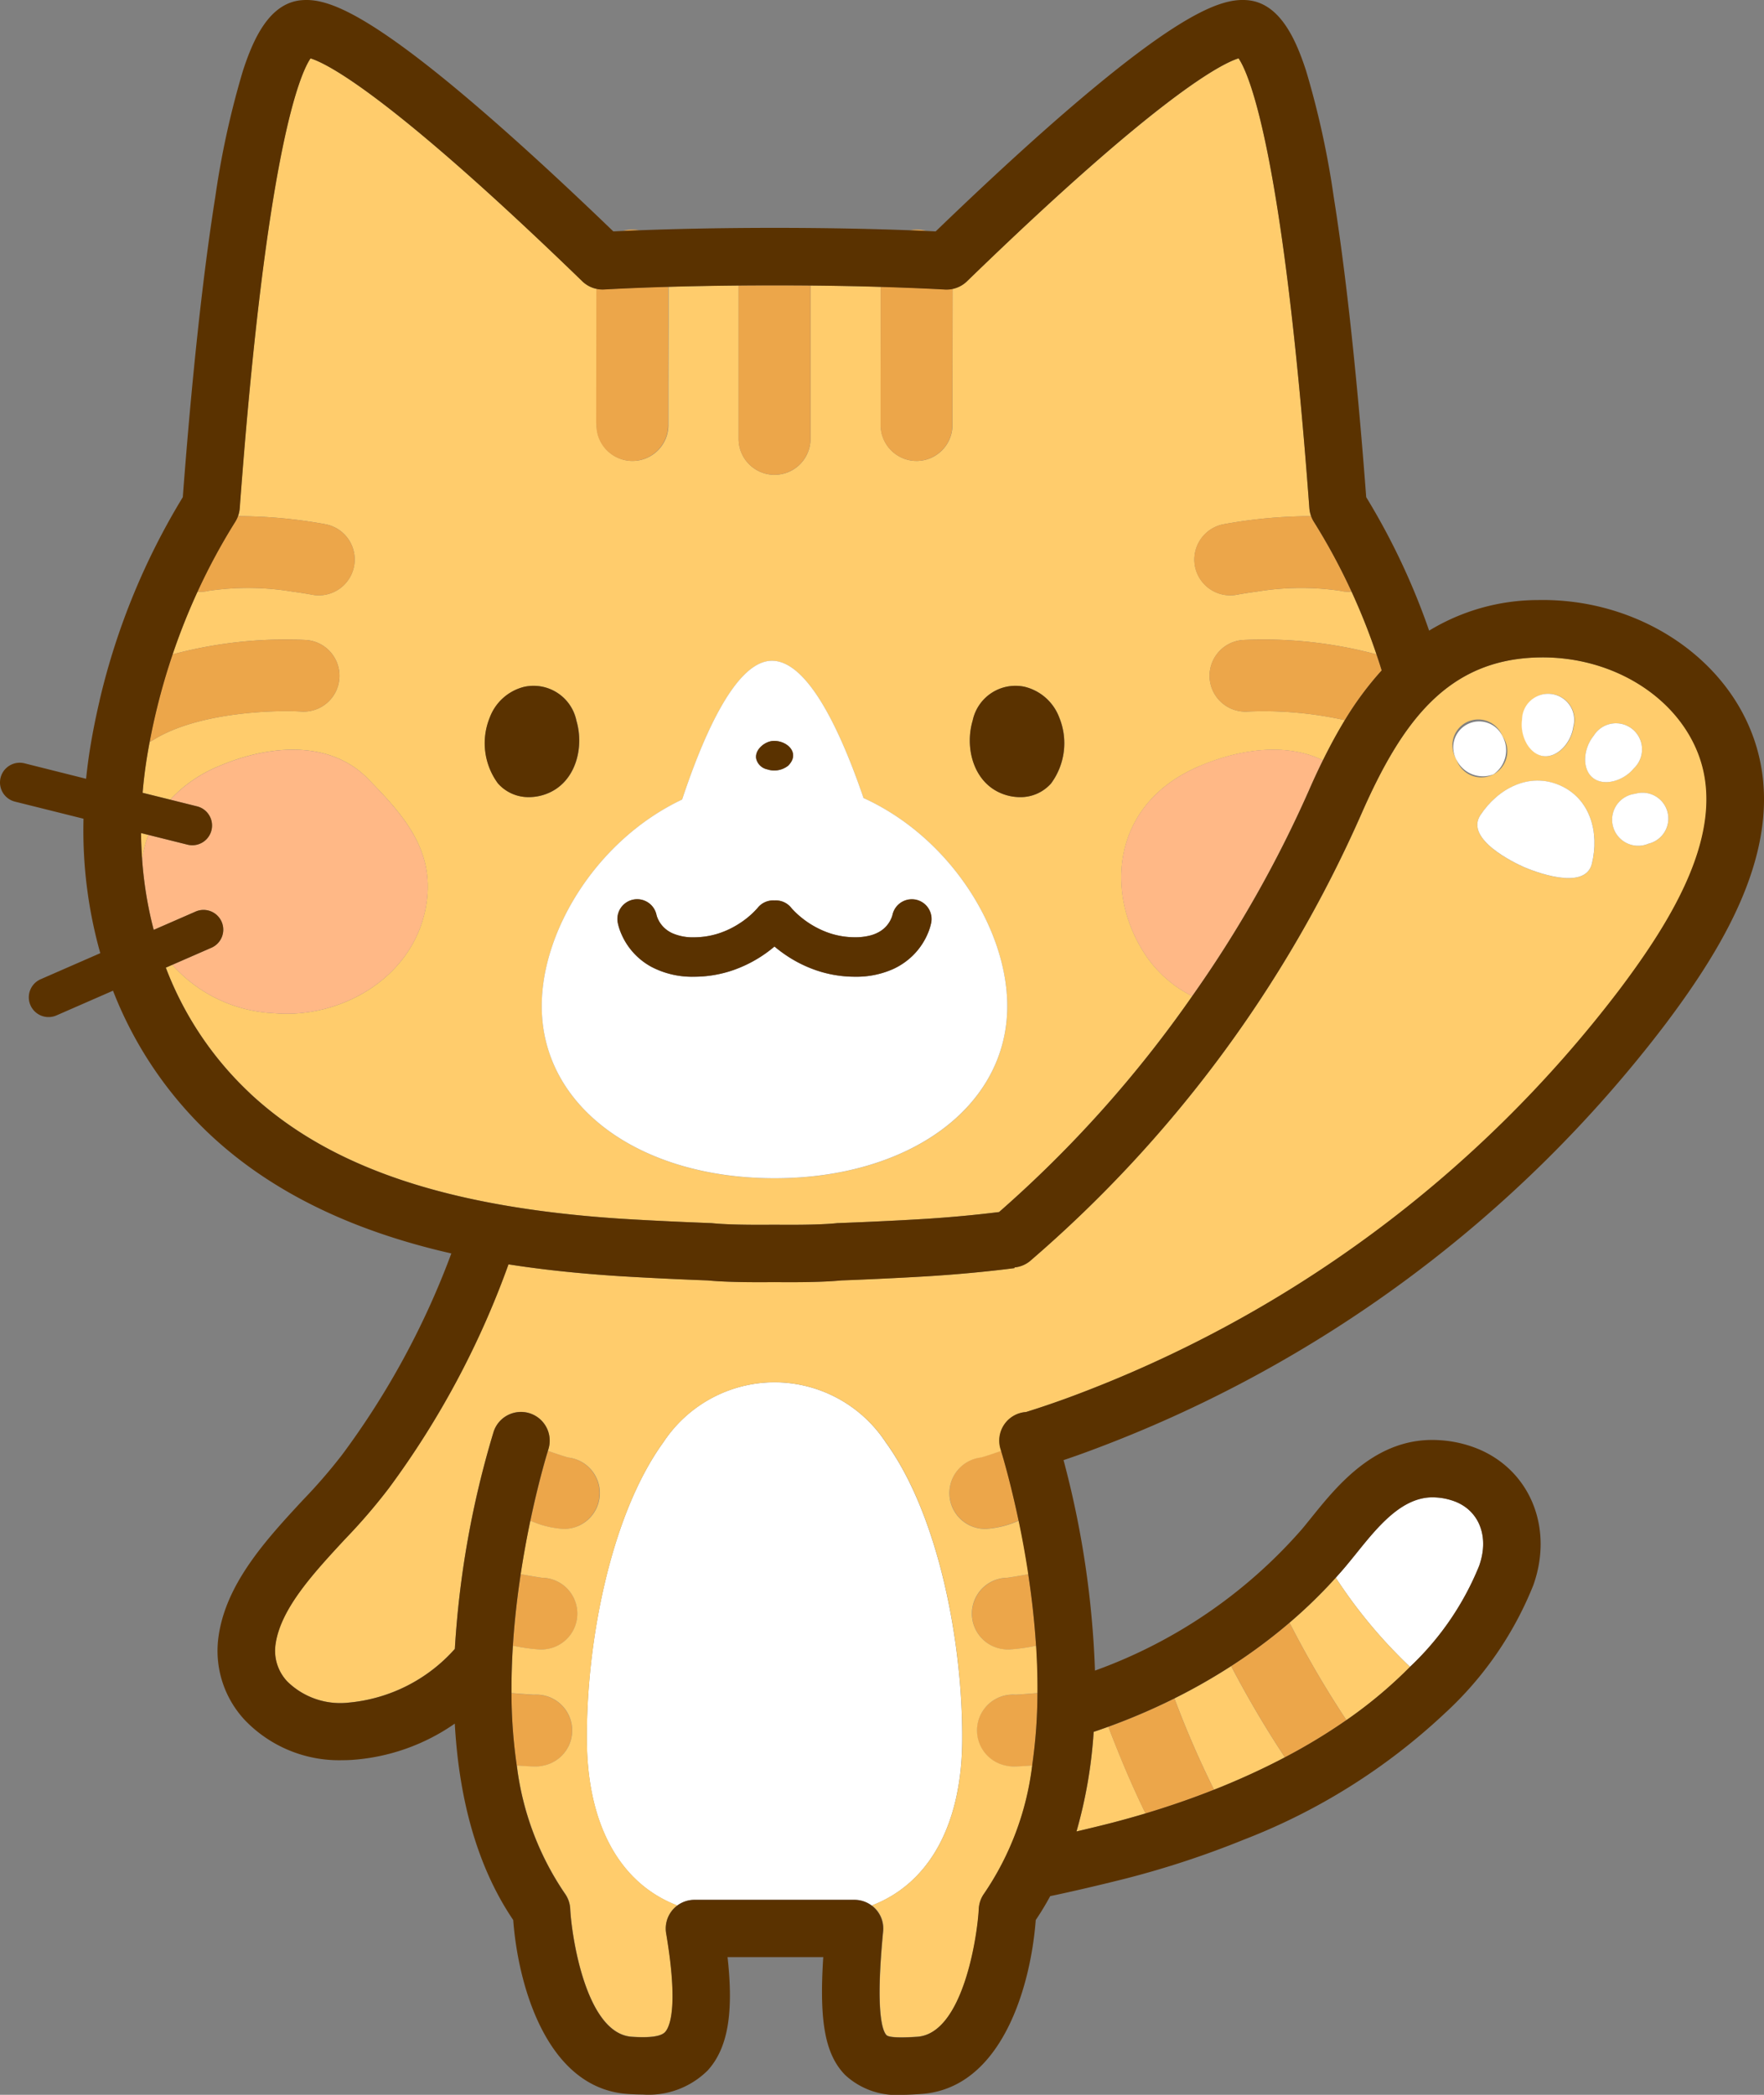 <svg id="img_cat_hand" xmlns="http://www.w3.org/2000/svg" xmlns:xlink="http://www.w3.org/1999/xlink" width="128" height="152" viewBox="0 0 128 152">
  <rect x="0" y="0" width="128" height="152" fill="#808080" stroke="none"/>
  <defs>
    <clipPath id="clip-path">
      <rect id="長方形_218" data-name="長方形 218" width="128" height="152" fill="none"/>
    </clipPath>
  </defs>
  <g id="グループ_95" data-name="グループ 95" clip-path="url(#clip-path)">
    <path id="パス_992" data-name="パス 992" d="M377.059,429.809a20.8,20.8,0,0,0,5.016-7.321c.727-2.037.069-3.9-1.637-4.63a4.571,4.571,0,0,0-1.522-.342c-2.363-.147-4.157,2.081-5.74,4.046-.264.328-.519.644-.766.937s-.486.564-.736.841a35.726,35.726,0,0,0,5.386,6.468" transform="translate(-274.746 -308.862)" fill="#fff"/>
    <path id="パス_993" data-name="パス 993" d="M330.223,473.306q2.421-.989,4.575-2.124a74.675,74.675,0,0,1-3.9-6.621,42.845,42.845,0,0,1-4.116,2.345,69.968,69.968,0,0,0,2.873,6.627c.189-.075.379-.149.567-.226" transform="translate(-241.562 -343.669)" fill="#ffcc6c"/>
    <path id="パス_994" data-name="パス 994" d="M304.545,487.767c-1.035-2.1-1.993-4.44-2.7-6.288q-.53.193-1.066.373a34.177,34.177,0,0,1-1.245,7.225c.981-.229,1.915-.458,2.592-.633q1.225-.317,2.42-.678" transform="translate(-221.418 -356.185)" fill="#ffcc6c"/>
    <path id="パス_995" data-name="パス 995" d="M367.132,446.8c.141-.138.278-.276.414-.413a35.715,35.715,0,0,1-5.386-6.469,35.937,35.937,0,0,1-3.356,3.264,72.7,72.7,0,0,0,4.129,7.072,32.818,32.818,0,0,0,4.2-3.453" transform="translate(-265.233 -325.44)" fill="#ffcc6c"/>
    <path id="パス_996" data-name="パス 996" d="M350.93,459.533a72.723,72.723,0,0,1-4.129-7.072,39.463,39.463,0,0,1-4.235,3.148,74.68,74.68,0,0,0,3.9,6.621,41.9,41.9,0,0,0,4.464-2.7" transform="translate(-253.23 -334.719)" fill="#eca64a"/>
    <path id="パス_997" data-name="パス 997" d="M316.064,480.2a69.982,69.982,0,0,1-2.873-6.627,45.756,45.756,0,0,1-4.8,2.058c.709,1.848,1.667,4.192,2.7,6.288,1.711-.513,3.373-1.088,4.967-1.719" transform="translate(-227.97 -350.334)" fill="#eca64a"/>
    <path id="パス_998" data-name="パス 998" d="M39.242,232.286q.009.956.077,1.894a8.3,8.3,0,0,1,.461-1.759Z" transform="translate(-29.008 -171.839)" fill="#ffcc6c"/>
    <path id="パス_999" data-name="パス 999" d="M80.884,100.781c.045,0,.089,0,.133.009.93.094,2.438.13,4.481.109h.044c2.043.021,3.551-.015,4.481-.109.044,0,.089-.008.133-.009,3.195-.118,5.937-.279,6.5-.316,1.8-.118,3.521-.281,5.162-.485a86.626,86.626,0,0,0,14.015-15.669,8.8,8.8,0,0,1-3.234-2.756c-3.129-4.428-2.785-11.137,3.735-13.919,3.044-1.3,6.382-1.7,8.981-.43.488-.992,1.015-1.971,1.592-2.916a26.945,26.945,0,0,0-7.047-.624,2.6,2.6,0,1,1-.334-5.194,31.648,31.648,0,0,1,9.68,1.045,46.653,46.653,0,0,0-1.809-4.552,2.6,2.6,0,0,1-.564-.013,2.669,2.669,0,0,1-.263-.049,19.615,19.615,0,0,0-6.052.058c-.6.079-1.1.162-1.44.226a2.608,2.608,0,0,1-3.048-2.071,2.612,2.612,0,0,1,2.072-3.042,35.581,35.581,0,0,1,6.359-.587,2.078,2.078,0,0,1-.125-.562c-1.931-26.063-4.393-31.561-5.138-32.657-1.178.361-5.7,2.589-19.726,16.183a2.091,2.091,0,0,1-1.024.54l-.015,9.727v.162a2.605,2.605,0,0,1-2.608,2.6h0a2.605,2.605,0,0,1-2.6-2.606l0-3.043.007-4.144,0-2.841c-1.64-.047-3.357-.079-5.1-.095V43.879a2.608,2.608,0,0,1-5.216,0V32.748c-1.738.016-3.45.047-5.086.095l0,2.846-.007,4.144,0,3.046a2.605,2.605,0,0,1-2.608,2.6h0a2.605,2.605,0,0,1-2.6-2.606v-.144l.015-9.734a2.087,2.087,0,0,1-1.037-.544C57.548,18.856,53.025,16.628,51.847,16.267c-.746,1.1-3.208,6.594-5.139,32.657a2.069,2.069,0,0,1-.125.562,35.581,35.581,0,0,1,6.359.587,2.6,2.6,0,1,1-.976,5.113c-.338-.064-.842-.146-1.44-.226a19.615,19.615,0,0,0-6.052-.058q-.132.032-.263.049a2.6,2.6,0,0,1-.564.013,46.588,46.588,0,0,0-1.808,4.552,31.646,31.646,0,0,1,9.679-1.045,2.6,2.6,0,1,1-.335,5.194c-1.884-.117-7.483.026-10.738,2.058a2.6,2.6,0,0,1-.271.144q-.106.566-.2,1.135-.207,1.287-.312,2.555l2.011.5a9.943,9.943,0,0,1,3.508-2.424c3.846-1.641,8.163-1.849,10.864.933,2.528,2.6,4.989,5.236,4.144,9.437C59.168,83.1,53.928,85.974,49.2,85.552a10.525,10.525,0,0,1-7.378-3.511l-.47.205a24.291,24.291,0,0,0,6.112,9.119c5.765,5.38,14.321,8.271,26.925,9.1.559.036,3.3.2,6.5.316m24.7-31.9a2.95,2.95,0,0,1-2.254.992,3.579,3.579,0,0,1-1.282-.244c-2.1-.806-2.74-3.337-2.15-5.317a3.173,3.173,0,0,1,3.821-2.434,3.593,3.593,0,0,1,2.468,2.232,4.922,4.922,0,0,1-.6,4.77m-40.131,0a4.92,4.92,0,0,1-.6-4.77,3.593,3.593,0,0,1,2.468-2.232h0a3.173,3.173,0,0,1,3.821,2.434c.589,1.98-.054,4.511-2.15,5.317a3.578,3.578,0,0,1-1.281.244,2.949,2.949,0,0,1-2.254-.992M68.63,85.039c0-5.514,4.035-12.076,10.188-14.99,1.576-4.749,3.92-10.067,6.518-10.067,2.67,0,5.071,5.347,6.646,9.96,6.287,2.856,10.428,9.512,10.428,15.1,0,7.331-7.13,12.492-16.89,12.492S68.63,92.369,68.63,85.039" transform="translate(-29.32 -12.034)" fill="#ffcc6c"/>
    <path id="パス_1000" data-name="パス 1000" d="M210.808,253.156h0Z" transform="translate(-155.832 -187.278)" fill="#fff"/>
    <path id="パス_1001" data-name="パス 1001" d="M184.516,209.311c0-5.585-4.141-12.241-10.428-15.1-1.575-4.613-3.976-9.96-6.646-9.96-2.6,0-4.942,5.318-6.518,10.067-6.153,2.914-10.188,9.476-10.188,14.99,0,7.331,7.13,12.492,16.89,12.492s16.89-5.162,16.89-12.492M167.5,190.069c1.017-.066,2.039.874,1.114,1.8a1.631,1.631,0,0,1-1.512.267,1.038,1.038,0,0,1-.81-.788c-.105-.646.625-1.236,1.207-1.274m.091,14.943a9.466,9.466,0,0,1-2.9,1.664,8.7,8.7,0,0,1-2.914.5,6.367,6.367,0,0,1-3.065-.707,4.929,4.929,0,0,1-2.26-2.543,3.81,3.81,0,0,1-.209-.711,1.434,1.434,0,0,1,2.821-.514h0l.009.034a1.638,1.638,0,0,0,.075.207,2.071,2.071,0,0,0,.447.655,2.162,2.162,0,0,0,.609.418,3.67,3.67,0,0,0,1.572.3,5.831,5.831,0,0,0,1.847-.3,6.369,6.369,0,0,0,1.428-.687,6.249,6.249,0,0,0,1.347-1.145h0a1.432,1.432,0,0,1,1.212-.543h.022a1.432,1.432,0,0,1,1.207.536h0v0l.021.025c.023.027.062.071.118.13a6.083,6.083,0,0,0,.518.485,6.613,6.613,0,0,0,2.014,1.16,5.833,5.833,0,0,0,1.955.336,4.3,4.3,0,0,0,1.1-.129,2.627,2.627,0,0,0,.7-.289,2.047,2.047,0,0,0,.719-.728,1.969,1.969,0,0,0,.175-.39c.015-.048.021-.076.022-.076h0a1.434,1.434,0,0,1,2.82.514,3.979,3.979,0,0,1-.269.855,4.927,4.927,0,0,1-1.071,1.566,5.033,5.033,0,0,1-1.407.972,6.528,6.528,0,0,1-2.788.568,8.7,8.7,0,0,1-2.914-.5,9.306,9.306,0,0,1-2.135-1.087,9.888,9.888,0,0,1-.8-.606l-.033.029" transform="translate(-111.427 -136.306)" fill="#fff"/>
    <path id="パス_1002" data-name="パス 1002" d="M211.177,208.654a1.63,1.63,0,0,0,1.512-.267c.924-.921-.1-1.861-1.114-1.795-.583.037-1.312.627-1.207,1.273a1.038,1.038,0,0,0,.81.788" transform="translate(-155.498 -152.829)" fill="#5a3200"/>
    <path id="パス_1003" data-name="パス 1003" d="M317.627,210.25c-6.52,2.782-6.864,9.491-3.735,13.919a8.8,8.8,0,0,0,3.234,2.756,86.178,86.178,0,0,0,8.463-14.909c.322-.733.661-1.467,1.019-2.2-2.6-1.268-5.937-.869-8.981.429" transform="translate(-230.617 -154.648)" fill="#ffb886"/>
    <path id="パス_1004" data-name="パス 1004" d="M49.106,228.163c4.729.421,9.969-2.455,10.992-7.546.845-4.2-1.616-6.834-4.144-9.437-2.7-2.782-7.018-2.575-10.864-.934a9.949,9.949,0,0,0-3.508,2.424l1.945.485a1.431,1.431,0,1,1-.7,2.777L40,215.226a8.3,8.3,0,0,0-.461,1.759,28.161,28.161,0,0,0,.841,5.132l3.008-1.313a1.432,1.432,0,1,1,1.15,2.622l-2.809,1.226a10.525,10.525,0,0,0,7.378,3.511" transform="translate(-29.226 -154.645)" fill="#ffb886"/>
    <path id="パス_1005" data-name="パス 1005" d="M186.119,255.82a8.7,8.7,0,0,0,2.914.5,6.531,6.531,0,0,0,2.788-.568,5.032,5.032,0,0,0,1.407-.972,4.927,4.927,0,0,0,1.071-1.566,3.977,3.977,0,0,0,.269-.855,1.434,1.434,0,0,0-2.821-.514h0s-.006.028-.022.076a1.969,1.969,0,0,1-.176.39,2.047,2.047,0,0,1-.719.728,2.626,2.626,0,0,1-.7.289,4.286,4.286,0,0,1-1.1.129,5.827,5.827,0,0,1-1.955-.336,6.612,6.612,0,0,1-2.014-1.16,6.07,6.07,0,0,1-.518-.485c-.056-.059-.095-.1-.118-.13l-.021-.025v0h0a1.433,1.433,0,0,0-1.207-.536h-.022a1.431,1.431,0,0,0-1.212.543h0a6.25,6.25,0,0,1-1.347,1.145,6.369,6.369,0,0,1-1.428.687,5.823,5.823,0,0,1-1.847.3,3.668,3.668,0,0,1-1.573-.3,2.163,2.163,0,0,1-.609-.418,2.07,2.07,0,0,1-.447-.655,1.657,1.657,0,0,1-.075-.207l-.009-.035h0a1.434,1.434,0,0,0-2.821.514,3.813,3.813,0,0,0,.209.711,4.929,4.929,0,0,0,2.26,2.543,6.369,6.369,0,0,0,3.065.707,8.7,8.7,0,0,0,2.913-.5,9.467,9.467,0,0,0,2.9-1.664l.033-.029a9.842,9.842,0,0,0,.8.606,9.309,9.309,0,0,0,2.135,1.087m-4.155-4.492Z" transform="translate(-126.987 -185.45)" fill="#5a3200"/>
    <path id="パス_1006" data-name="パス 1006" d="M208.109,93.3a2.605,2.605,0,0,0,2.608-2.6V79.566c-1.73-.016-3.485-.016-5.216,0V90.7a2.605,2.605,0,0,0,2.608,2.6" transform="translate(-151.909 -58.852)" fill="#eca64a"/>
    <path id="パス_1007" data-name="パス 1007" d="M253.572,64.019h0a2.618,2.618,0,0,0-.528.054c.427.016.849.034,1.261.053a2.6,2.6,0,0,0-.728-.106" transform="translate(-187.05 -47.36)" fill="#eca64a"/>
    <path id="パス_1008" data-name="パス 1008" d="M245,86.95l0,3.043a2.605,2.605,0,0,0,2.6,2.606h0a2.6,2.6,0,0,0,2.608-2.6v-.162l.016-9.727a2.085,2.085,0,0,1-.546.045c-1.442-.08-3.018-.144-4.669-.192l0,2.841Z" transform="translate(-181.104 -59.156)" fill="#eca64a"/>
    <path id="パス_1009" data-name="パス 1009" d="M173.945,64.019h0a2.613,2.613,0,0,0-.729.105c.41-.018.829-.036,1.254-.052a2.624,2.624,0,0,0-.521-.053" transform="translate(-128.041 -47.36)" fill="#eca64a"/>
    <path id="パス_1010" data-name="パス 1010" d="M165.937,89.992a2.6,2.6,0,0,0,2.6,2.606h0a2.605,2.605,0,0,0,2.608-2.6l0-3.046.007-4.145,0-2.846c-1.657.048-3.237.112-4.683.192a2.1,2.1,0,0,1-.533-.042l-.015,9.734Z" transform="translate(-122.663 -59.155)" fill="#eca64a"/>
    <path id="パス_1011" data-name="パス 1011" d="M273.872,191.317h0a3.173,3.173,0,0,0-3.821,2.434c-.59,1.98.054,4.511,2.15,5.317a3.573,3.573,0,0,0,1.281.244,2.95,2.95,0,0,0,2.254-.992,4.922,4.922,0,0,0,.6-4.771,3.593,3.593,0,0,0-2.468-2.231" transform="translate(-199.471 -141.472)" fill="#5a3200"/>
    <path id="パス_1012" data-name="パス 1012" d="M141.554,193.75a3.173,3.173,0,0,0-3.821-2.434h0a3.593,3.593,0,0,0-2.468,2.232,4.92,4.92,0,0,0,.6,4.77,2.948,2.948,0,0,0,2.254.992,3.579,3.579,0,0,0,1.282-.244c2.1-.807,2.74-3.337,2.15-5.317" transform="translate(-99.734 -141.471)" fill="#5a3200"/>
    <path id="パス_1013" data-name="パス 1013" d="M338.974,178.35a2.6,2.6,0,1,0,.334,5.194,26.96,26.96,0,0,1,7.048.625,23.435,23.435,0,0,1,2.675-3.61q-.181-.584-.377-1.163a31.65,31.65,0,0,0-9.679-1.045" transform="translate(-248.772 -131.912)" fill="#eca64a"/>
    <path id="パス_1014" data-name="パス 1014" d="M332.312,146.883a2.593,2.593,0,0,0,2.6,2.78,2.632,2.632,0,0,0,.489-.046c.338-.064.842-.146,1.44-.225a19.608,19.608,0,0,1,6.052-.058q.132.032.263.049a2.6,2.6,0,0,0,.564.013,44.777,44.777,0,0,0-2.749-5.089,2.091,2.091,0,0,1-.188-.39,35.579,35.579,0,0,0-6.359.587,2.6,2.6,0,0,0-2.11,2.378" transform="translate(-245.645 -106.465)" fill="#eca64a"/>
    <path id="パス_1015" data-name="パス 1015" d="M27.454,195.331c.03-.132.058-.265.089-.4a2.656,2.656,0,0,0-.089.4" transform="translate(-20.294 -144.207)" fill="#eca64a"/>
    <path id="パス_1016" data-name="パス 1016" d="M52.628,183.544a2.6,2.6,0,1,0,.335-5.194,31.647,31.647,0,0,0-9.679,1.045,46.626,46.626,0,0,0-1.665,6.351,2.659,2.659,0,0,0,.271-.144c3.255-2.032,8.855-2.175,10.738-2.058" transform="translate(-30.765 -131.912)" fill="#eca64a"/>
    <path id="パス_1017" data-name="パス 1017" d="M55.5,149.384q.131-.018.263-.049a19.625,19.625,0,0,1,6.053.057c.6.079,1.1.162,1.44.226a2.606,2.606,0,0,0,3.049-2.069,2.612,2.612,0,0,0-2.073-3.044,35.581,35.581,0,0,0-6.359-.587,2.06,2.06,0,0,1-.188.39,44.829,44.829,0,0,0-2.749,5.089,2.6,2.6,0,0,0,.564-.013" transform="translate(-40.61 -106.465)" fill="#eca64a"/>
    <path id="パス_1018" data-name="パス 1018" d="M190.516,411.479c.059-7.046-1.686-16.359-5.554-21.695a9.65,9.65,0,0,0-16.127,0c-3.868,5.336-5.613,14.648-5.554,21.695.051,6.14,2.448,10.348,6.56,11.919a2.089,2.089,0,0,1,1.25-.416h11.615a2.087,2.087,0,0,1,1.249.416c4.112-1.571,6.51-5.779,6.561-11.92" transform="translate(-120.698 -285.134)" fill="#fff"/>
    <path id="パス_1019" data-name="パス 1019" d="M215.5,385.435h0Z" transform="translate(-159.3 -285.134)" fill="#fff"/>
    <path id="パス_1020" data-name="パス 1020" d="M264.193,407.6a2.605,2.605,0,0,0,2.608,2.6,6.922,6.922,0,0,0,2.407-.6c-.571-2.72-1.134-4.613-1.274-5.071-.628.22-1.217.416-1.474.484a2.6,2.6,0,0,0-2.267,2.58" transform="translate(-195.295 -299.269)" fill="#eca64a"/>
    <path id="パス_1021" data-name="パス 1021" d="M270.475,441.522a2.6,2.6,0,0,0,2.3,2.879,2.406,2.406,0,0,0,.3.021,13.4,13.4,0,0,0,2.032-.28c-.116-1.817-.32-3.571-.566-5.189-.678.123-1.3.23-1.546.261a2.606,2.606,0,0,0-2.521,2.308" transform="translate(-199.926 -324.726)" fill="#eca64a"/>
    <path id="パス_1022" data-name="パス 1022" d="M274.67,472.231a2.6,2.6,0,0,0-.7,5.141,2.378,2.378,0,0,0,.616.066c.265,0,.66-.02,1.319-.072a37.251,37.251,0,0,0,.385-5.252c-.023,0-.047,0-.07,0-.571.05-1.292.1-1.553.114" transform="translate(-201.008 -349.257)" fill="#eca64a"/>
    <path id="パス_1023" data-name="パス 1023" d="M152.594,407.605a2.6,2.6,0,0,0-2.267-2.58c-.258-.068-.846-.264-1.474-.483-.141.458-.7,2.351-1.274,5.07a6.92,6.92,0,0,0,2.407.6,2.605,2.605,0,0,0,2.608-2.6" transform="translate(-109.092 -299.269)" fill="#eca64a"/>
    <path id="パス_1024" data-name="パス 1024" d="M145.048,444.4a2.6,2.6,0,0,0-.224-5.187c-.248-.031-.868-.137-1.546-.26-.245,1.618-.45,3.371-.566,5.189a13.382,13.382,0,0,0,2.032.279,2.412,2.412,0,0,0,.3-.021" transform="translate(-105.495 -324.727)" fill="#eca64a"/>
    <path id="パス_1025" data-name="パス 1025" d="M144.638,477.372a2.6,2.6,0,0,0-.7-5.141c-.261-.01-.982-.065-1.553-.115-.023,0-.047,0-.07,0a37.206,37.206,0,0,0,.385,5.252c.658.052,1.054.072,1.319.072a2.379,2.379,0,0,0,.616-.066" transform="translate(-105.203 -349.257)" fill="#eca64a"/>
    <path id="パス_1026" data-name="パス 1026" d="M168.227,183.3c-6.6.142-9.912,4.635-12.857,11.337a91.3,91.3,0,0,1-24.086,32.483,2.077,2.077,0,0,1-1.1.44l0,.052c-2.128.277-4.157.451-6.006.572-.568.037-3.334.2-6.551.32-.9.087-2.133.13-3.75.13q-.525,0-1.105-.006c-2.171.022-3.761-.018-4.855-.124-3.218-.12-5.983-.282-6.551-.32-1.9-.125-4-.3-6.192-.6q-.843-.112-1.706-.246a63.244,63.244,0,0,1-8.686,16.249,41.933,41.933,0,0,1-3.159,3.673c-2.3,2.482-4.681,5.049-5.055,7.626a3.24,3.24,0,0,0,.866,2.727,5.48,5.48,0,0,0,4.418,1.526,11.727,11.727,0,0,0,7.73-3.9,68.417,68.417,0,0,1,2.812-15.75,2.08,2.08,0,0,1,1.2-1.29q.091-.037.185-.065a2.083,2.083,0,0,1,2.586,2.631l-.034.108c.628.22,1.217.415,1.474.483a2.6,2.6,0,0,1-.341,5.182,6.916,6.916,0,0,1-2.407-.6c-.244,1.161-.489,2.47-.7,3.884.678.123,1.3.23,1.546.26a2.6,2.6,0,0,1,.224,5.187,2.415,2.415,0,0,1-.3.021,13.4,13.4,0,0,1-2.032-.279c-.072,1.128-.11,2.28-.1,3.441.023,0,.047,0,.07,0,.571.05,1.292.1,1.553.115a2.6,2.6,0,0,1,.7,5.141,2.38,2.38,0,0,1-.615.066c-.265,0-.661-.02-1.319-.072a20.988,20.988,0,0,0,3.481,9.276,2.075,2.075,0,0,1,.393,1.123c.093,1.9,1.124,9.051,4.469,9.277,1.334.09,2.125-.024,2.42-.348.325-.359.984-1.775.072-7.161a2.075,2.075,0,0,1,.807-2.013c-4.112-1.571-6.508-5.78-6.56-11.92-.059-7.046,1.686-16.359,5.554-21.694a9.716,9.716,0,0,1,8.063-4.349h0a9.717,9.717,0,0,1,8.064,4.349c3.867,5.336,5.613,14.648,5.554,21.694-.052,6.141-2.449,10.349-6.561,11.92a2.065,2.065,0,0,1,.828,1.868c-.584,5.976-.026,7.258.241,7.533.165.169.916.21,2.232.121,3.345-.226,4.376-7.377,4.469-9.28a2.086,2.086,0,0,1,.393-1.121,20.985,20.985,0,0,0,3.482-9.276c-.659.052-1.054.072-1.319.072a2.38,2.38,0,0,1-.615-.066,2.6,2.6,0,0,1,.7-5.141c.261-.01.982-.065,1.553-.115.023,0,.047,0,.07,0,.007-1.16-.031-2.313-.1-3.44a13.4,13.4,0,0,1-2.032.279,2.415,2.415,0,0,1-.3-.021,2.6,2.6,0,0,1,.224-5.187c.247-.031.868-.137,1.546-.26-.214-1.414-.46-2.724-.7-3.884a6.917,6.917,0,0,1-2.407.6,2.6,2.6,0,0,1-.341-5.182c.258-.068.847-.263,1.474-.483-.019-.062-.031-.1-.034-.108a2.083,2.083,0,0,1,1.348-2.619,2.1,2.1,0,0,1,.495-.093l.145-.046c.959-.3,1.952-.64,2.964-1.011a88.856,88.856,0,0,0,39.939-29.565c3.747-4.979,7.792-11.4,5.8-16.949-1.561-4.34-6.343-7.289-11.642-7.179m-1.209,4.523a1.893,1.893,0,1,1,3.719.508c-.16,1.169-1.159,2.267-2.186,2.126s-1.693-1.466-1.533-2.635m-4.744,2.927A1.877,1.877,0,1,1,165.591,189a1.895,1.895,0,1,1-3.317,1.754m9.814,7.514c-.5,2.054-4.318.51-4.893.265l-.062-.027c-.571-.254-4.3-2-3.132-3.76,1.277-1.925,3.526-3.13,5.759-2.16l-.005,0,.01,0,0,0c2.23.975,2.874,3.439,2.328,5.682m.055-6.24c-.8-.656-.674-2.133.076-3.046a1.892,1.892,0,1,1,2.9,2.376c-.75.913-2.177,1.326-2.978.67m4.053,4.791a1.893,1.893,0,1,1-.966-3.62,1.874,1.874,0,1,1,.966,3.62" transform="translate(-56.577 -135.6)" fill="#ffcc6c"/>
    <path id="パス_1027" data-name="パス 1027" d="M127.22,53.475c-2.158-6-8.6-10.087-15.659-9.935a15.236,15.236,0,0,0-7.86,2.219,49.929,49.929,0,0,0-4.566-9.685C98.671,29.918,97.9,21.318,96.78,14.3a63.234,63.234,0,0,0-2.008-9.167c-.75-2.3-1.918-4.958-4.311-5.124C88.938-.1,86.469.545,79.71,6.1c-3.3,2.711-7.268,6.306-11.816,10.691l-.644-.03q-.618-.028-1.261-.053c-6.048-.231-13.513-.232-19.564,0-.425.016-.844.034-1.254.052l-.666.031C39.958,12.41,35.985,8.816,32.689,6.1,25.932.545,23.464-.1,21.939.01c-2.394.166-3.561,2.826-4.311,5.124A63.264,63.264,0,0,0,15.62,14.3c-1.117,7.017-1.892,15.618-2.355,21.773A50.46,50.46,0,0,0,7.249,50.727c-.031.132-.059.265-.089.4-.241,1.055-.452,2.116-.624,3.182q-.178,1.1-.288,2.2L1.782,55.388a1.431,1.431,0,1,0-.7,2.777l4.978,1.242a32.9,32.9,0,0,0,1.217,9.755L2.946,71.055A1.432,1.432,0,0,0,4.1,73.677l4.1-1.792a28.431,28.431,0,0,0,7.093,10.488c5.015,4.68,11.348,7.188,17.457,8.577a58.731,58.731,0,0,1-7.915,14.593,39.07,39.07,0,0,1-2.848,3.293c-2.607,2.812-5.561,6-6.121,9.856a7.359,7.359,0,0,0,1.924,6.143,9.472,9.472,0,0,0,7.048,2.885q.344,0,.693-.021A14.831,14.831,0,0,0,33,125.066c.282,5.023,1.441,10.117,4.24,14.25.359,4.778,2.447,12.227,8.318,12.623.343.023.7.039,1.07.039a6.075,6.075,0,0,0,4.725-1.748c1.445-1.593,1.9-4.113,1.44-8.22h6.945c-.31,4.739.154,7.078,1.589,8.553A5.483,5.483,0,0,0,65.438,152c.5,0,.981-.032,1.4-.06,5.87-.4,7.959-7.846,8.318-12.623.38-.561.728-1.141,1.05-1.735q.536-.11,1.16-.249c2.014-.445,4.091-.966,4.389-1.043a66.83,66.83,0,0,0,8.487-2.8,44.929,44.929,0,0,0,14.58-9.157,25.444,25.444,0,0,0,6.439-9.311c1.464-4.1-.184-8.247-3.919-9.851a8.728,8.728,0,0,0-2.912-.673c-4.517-.282-7.367,3.254-9.252,5.593-.245.3-.48.6-.708.867a36.218,36.218,0,0,1-15.017,10.26,68.067,68.067,0,0,0-2.28-15.272q.9-.3,1.825-.644a93.076,93.076,0,0,0,41.834-30.972c4.375-5.814,9.056-13.439,6.389-20.855M18.143,79.332a24.287,24.287,0,0,1-6.112-9.12l.47-.205,2.809-1.226a1.432,1.432,0,1,0-1.15-2.622l-3.008,1.313a28.178,28.178,0,0,1-.841-5.131q-.067-.938-.077-1.894l.538.134,2.833.707a1.431,1.431,0,1,0,.7-2.777l-1.945-.485-2.011-.5q.106-1.268.312-2.555.092-.568.2-1.135a47.072,47.072,0,0,1,3.473-10.9,44.828,44.828,0,0,1,2.749-5.089,2.192,2.192,0,0,0,.313-.952c1.93-26.063,4.393-31.561,5.138-32.657,1.178.361,5.7,2.589,19.726,16.183a2.126,2.126,0,0,0,1.57.585c1.447-.08,3.026-.144,4.683-.192,1.636-.047,3.348-.079,5.086-.095s3.485-.016,5.216,0,3.46.048,5.1.1,3.227.112,4.669.192a2.134,2.134,0,0,0,1.57-.585C84.171,6.822,88.695,4.594,89.873,4.233c.745,1.1,3.208,6.594,5.138,32.657a2.193,2.193,0,0,0,.313.952,44.789,44.789,0,0,1,2.749,5.089,46.566,46.566,0,0,1,1.808,4.552q.2.579.377,1.163a23.432,23.432,0,0,0-2.675,3.61c-.577.945-1.1,1.924-1.592,2.916-.358.728-.7,1.463-1.019,2.2a86.177,86.177,0,0,1-8.463,14.909A86.618,86.618,0,0,1,72.494,87.946q-2.462.306-5.162.485c-.56.037-3.3.2-6.5.316-.045,0-.089,0-.133.009-.93.094-2.438.131-4.481.109h-.044c-2.043.021-3.55-.015-4.481-.109-.044,0-.088-.008-.133-.009-3.2-.118-5.937-.279-6.5-.316-12.6-.827-21.16-3.718-26.925-9.1m61.216,46.334q.537-.181,1.067-.373a45.742,45.742,0,0,0,4.8-2.058,42.855,42.855,0,0,0,4.117-2.345,39.5,39.5,0,0,0,4.235-3.148,35.923,35.923,0,0,0,3.356-3.264c.25-.277.5-.557.736-.841s.5-.609.766-.937c1.583-1.965,3.377-4.194,5.74-4.047a4.572,4.572,0,0,1,1.522.342h0c1.706.732,2.364,2.593,1.637,4.63a20.8,20.8,0,0,1-5.016,7.321c-.136.138-.273.275-.414.413a32.8,32.8,0,0,1-4.2,3.453,41.915,41.915,0,0,1-4.464,2.7q-2.155,1.133-4.575,2.124c-.187.076-.378.151-.567.226-1.594.631-3.256,1.206-4.967,1.72q-1.2.358-2.421.677c-.677.175-1.611.4-2.592.633a34.158,34.158,0,0,0,1.245-7.225m38.136-53.836A88.858,88.858,0,0,1,77.556,101.4c-1.012.371-2,.709-2.964,1.011l-.145.046a2.08,2.08,0,0,0-1.842,2.712c0,.008.015.047.034.109.141.457.7,2.35,1.274,5.071.244,1.161.489,2.47.7,3.885.245,1.618.449,3.371.566,5.189.072,1.128.11,2.28.1,3.44a37.245,37.245,0,0,1-.385,5.252,20.987,20.987,0,0,1-3.482,9.277,2.085,2.085,0,0,0-.393,1.121c-.093,1.9-1.124,9.054-4.469,9.28-1.316.089-2.067.048-2.232-.121-.267-.274-.824-1.557-.241-7.533a2.088,2.088,0,0,0-2.076-2.284H50.392a2.084,2.084,0,0,0-2.057,2.429c.912,5.386.253,6.8-.072,7.161-.294.324-1.086.438-2.42.348-3.345-.226-4.376-7.377-4.469-9.277a2.076,2.076,0,0,0-.393-1.123,20.987,20.987,0,0,1-3.482-9.277,37.243,37.243,0,0,1-.385-5.252c-.007-1.161.031-2.313.1-3.44.117-1.817.321-3.571.566-5.189.214-1.414.46-2.724.7-3.885.571-2.72,1.133-4.612,1.274-5.07l.034-.108a2.084,2.084,0,0,0-2.586-2.631q-.094.028-.185.065a2.078,2.078,0,0,0-1.2,1.29,68.411,68.411,0,0,0-2.812,15.75,11.726,11.726,0,0,1-7.73,3.9,5.48,5.48,0,0,1-4.418-1.526A3.241,3.241,0,0,1,20,119.289c.374-2.576,2.754-5.143,5.055-7.626a41.935,41.935,0,0,0,3.159-3.673A63.236,63.236,0,0,0,36.9,91.742q.862.135,1.706.246c2.2.291,4.288.472,6.192.6.568.037,3.333.2,6.551.32,1.094.106,2.684.146,4.855.124q.58.006,1.105.006c1.616,0,2.85-.043,3.75-.13,3.217-.12,5.983-.282,6.551-.32,1.85-.122,3.878-.3,6.006-.572l0-.051a2.08,2.08,0,0,0,1.1-.44A91.3,91.3,0,0,0,98.793,59.04c2.945-6.7,6.258-11.2,12.857-11.337,5.3-.111,10.081,2.839,11.642,7.179,1.994,5.544-2.051,11.97-5.8,16.949" transform="translate(0 0)" fill="#5a3200"/>
    <path id="パス_1028" data-name="パス 1028" d="M417.047,218c-2.233-.97-4.482.235-5.759,2.16-1.169,1.762,2.561,3.506,3.132,3.76l.062.027c.575.245,4.393,1.789,4.893-.265.546-2.243-.1-4.707-2.327-5.682" transform="translate(-303.863 -161.019)" fill="#fff"/>
    <path id="パス_1029" data-name="パス 1029" d="M433.99,218.966l.005,0,0,0Z" transform="translate(-320.811 -161.985)" fill="#fff"/>
    <path id="パス_1030" data-name="パス 1030" d="M424.956,197.989c1.027.14,2.026-.957,2.187-2.126a1.893,1.893,0,1,0-3.719-.509c-.161,1.17.506,2.494,1.533,2.635" transform="translate(-312.982 -143.128)" fill="#fff"/>
    <path id="パス_1031" data-name="パス 1031" d="M444.575,205.1a1.892,1.892,0,1,0-2.9-2.376c-.75.913-.877,2.39-.076,3.046s2.228.243,2.978-.67" transform="translate(-326.03 -149.34)" fill="#fff"/>
    <path id="パス_1032" data-name="パス 1032" d="M407.323,205.045a2.118,2.118,0,0,0,.645-2.786,1.877,1.877,0,1,0-3.317,1.754,2.128,2.128,0,0,0,2.672,1.032" transform="translate(-298.954 -148.861)" fill="#fff"/>
    <path id="パス_1033" data-name="パス 1033" d="M450.28,221.143a1.893,1.893,0,1,0,.966,3.62,1.874,1.874,0,1,0-.966-3.62" transform="translate(-331.627 -163.546)" fill="#fff"/>
  </g>
</svg>
